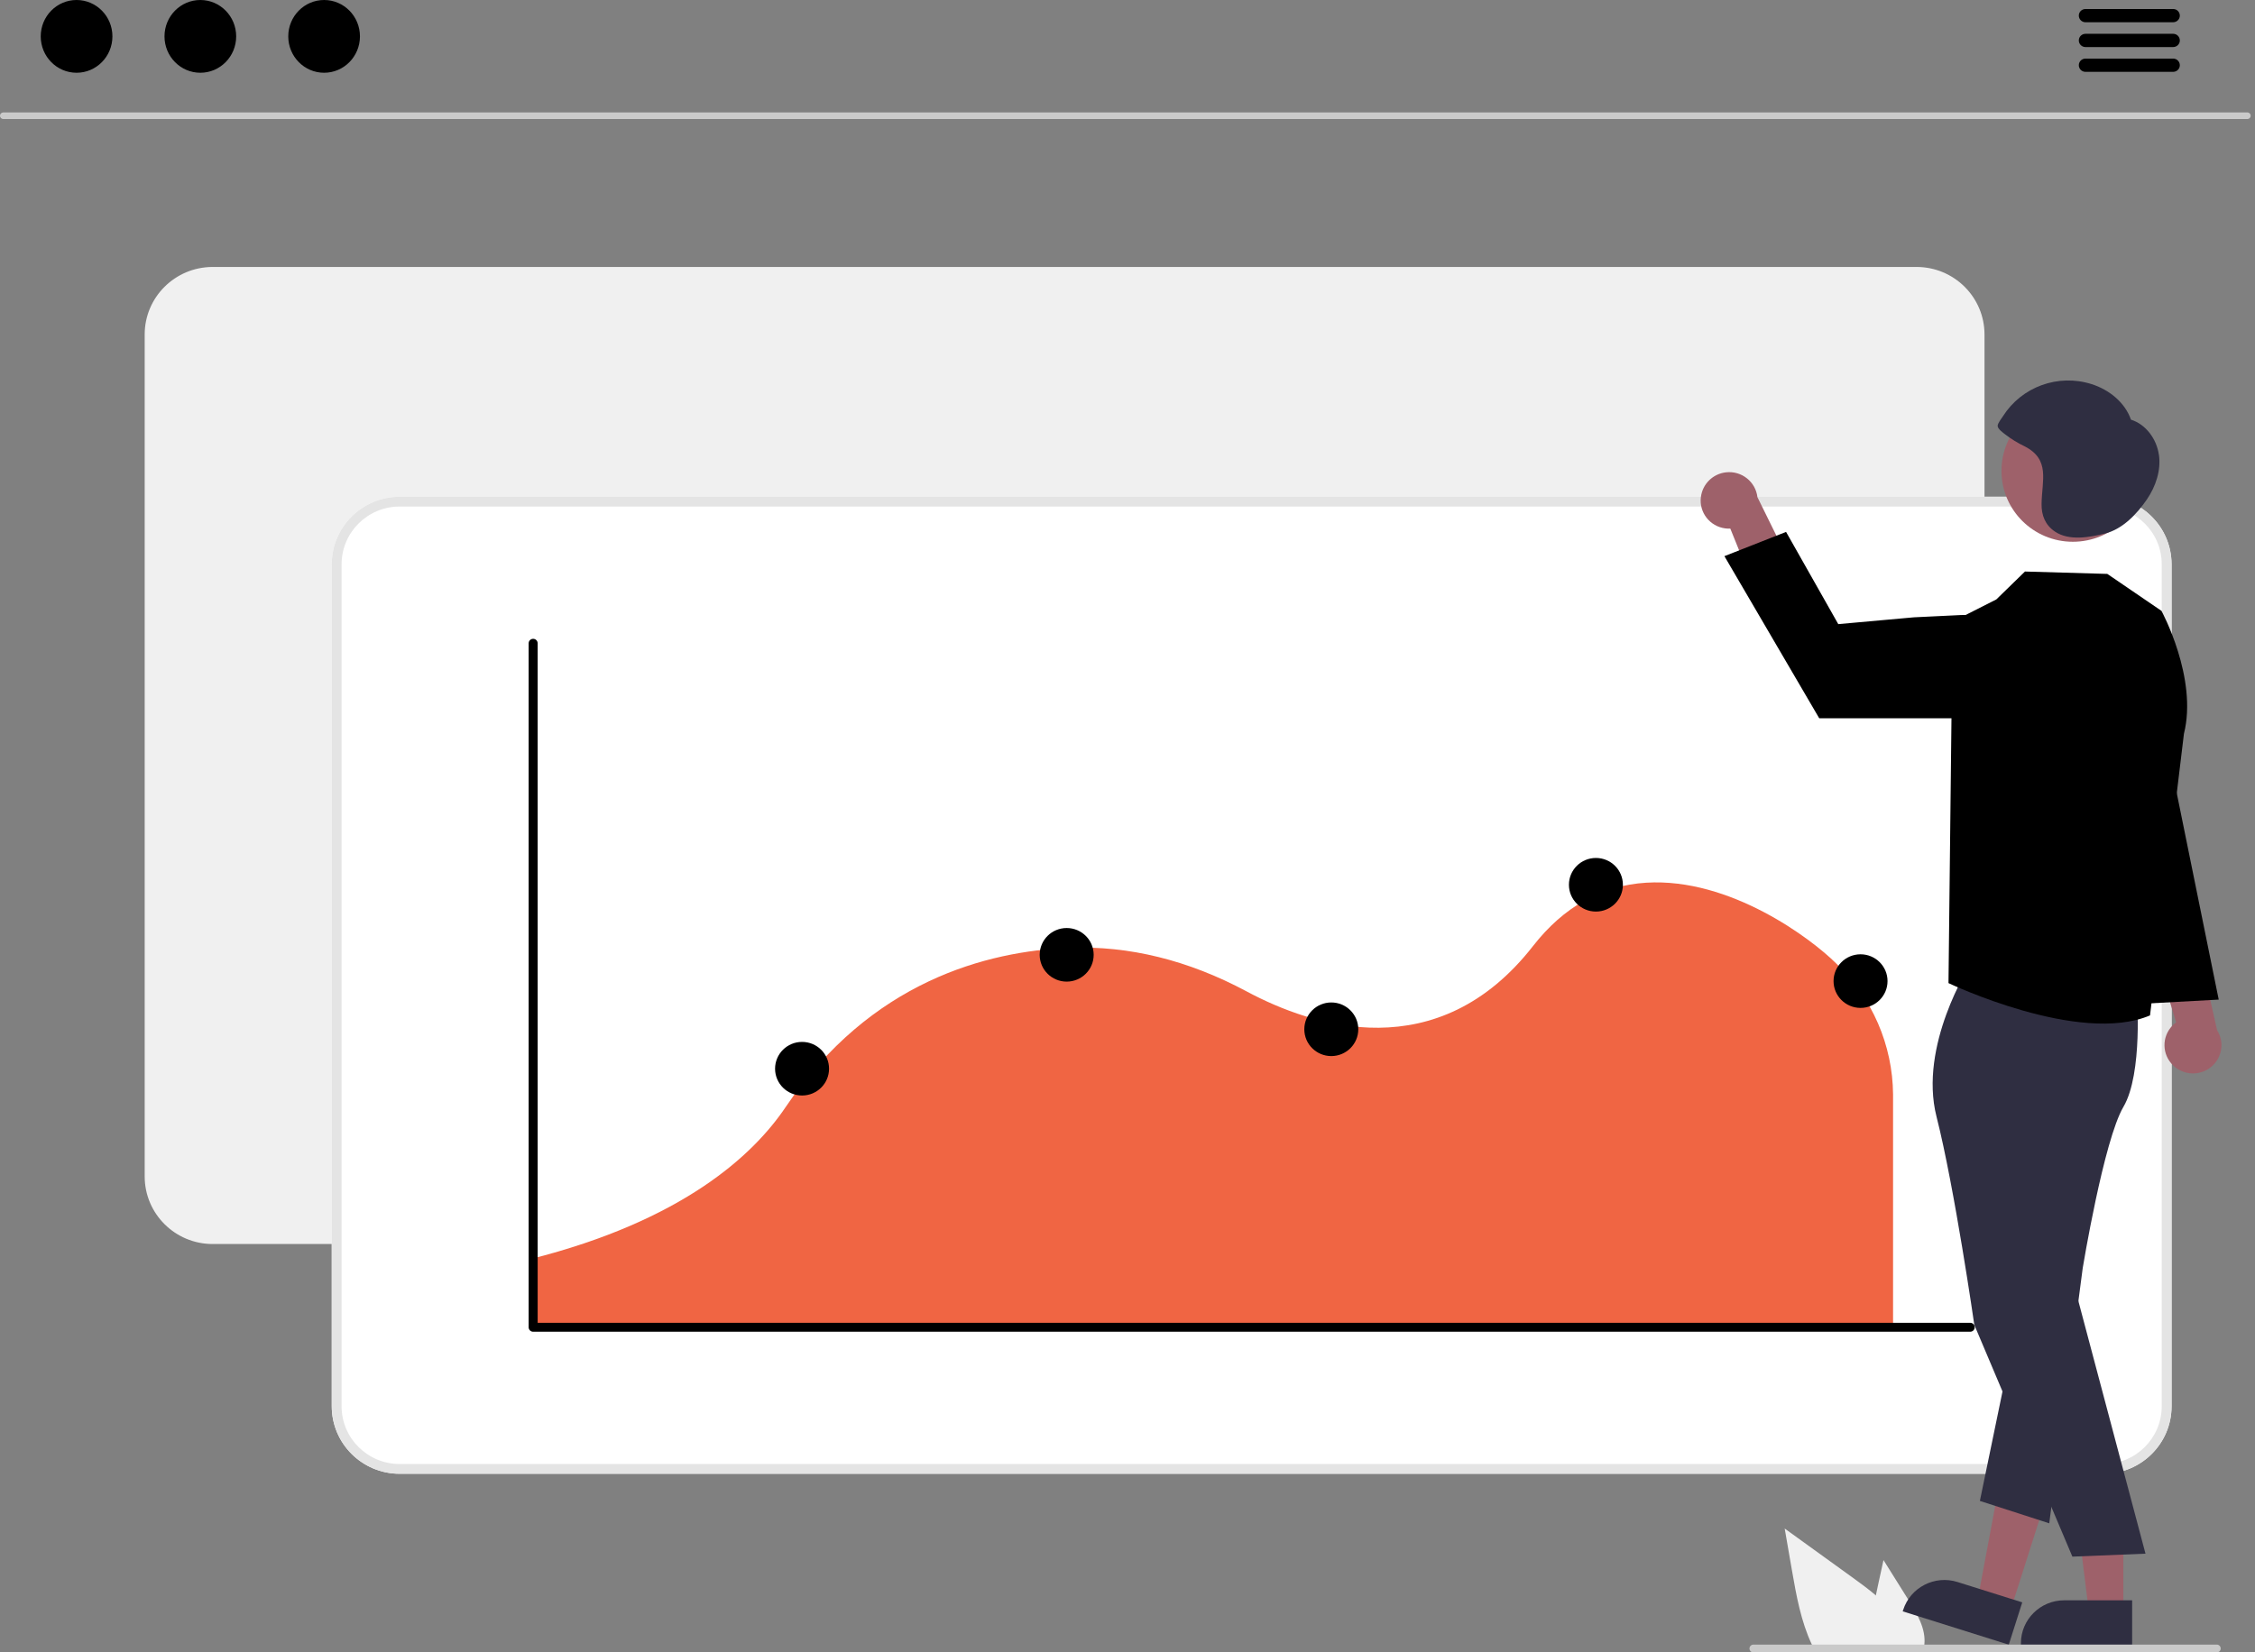 <svg width="191" height="140" viewBox="0 0 191 140" fill="none" xmlns="http://www.w3.org/2000/svg">
<rect x="0" y="0" width="191" height="140" fill="#808080" stroke="none"/>
<g clip-path="url(#clip0_811_3917)">
<path d="M161.861 140H153.8C153.681 139.785 153.57 139.564 153.467 139.34C152.539 137.368 152.147 135.166 151.772 133.008L151.164 129.504C153.108 130.908 155.053 132.313 156.994 133.714C157.628 134.172 158.275 134.65 158.883 135.166C160.164 136.245 161.269 137.492 161.703 139.076C161.725 139.164 161.747 139.252 161.764 139.34C161.811 139.558 161.842 139.779 161.861 140Z" fill="#F0F0F0"/>
<path d="M162.992 139.341C162.992 139.354 162.992 139.368 162.992 139.382C162.964 139.592 162.914 139.801 162.842 140H159.222C159.108 139.788 159.011 139.567 158.933 139.341C158.822 139.037 158.744 138.725 158.697 138.405C158.578 137.324 158.642 136.228 158.886 135.166C158.956 134.821 159.031 134.473 159.106 134.131L159.533 132.177L161.675 135.596C162.392 136.741 163.136 138.002 162.994 139.341H162.992Z" fill="#F0F0F0"/>
<path d="M190.363 10.085H0.275C0.119 10.082 -0.006 9.953 -4.82853e-06 9.798C0.003 9.649 0.125 9.528 0.275 9.525H190.361C190.516 9.528 190.641 9.657 190.635 9.812C190.633 9.961 190.511 10.082 190.361 10.085H190.363Z" fill="#CACACA"/>
<path d="M6.486 6.164C8.163 6.164 9.522 4.784 9.522 3.082C9.522 1.38 8.163 0 6.486 0C4.809 0 3.45 1.38 3.45 3.082C3.45 4.784 4.809 6.164 6.486 6.164Z" fill="black"/>
<path d="M16.969 6.164C18.646 6.164 20.005 4.784 20.005 3.082C20.005 1.38 18.646 0 16.969 0C15.292 0 13.933 1.38 13.933 3.082C13.933 4.784 15.292 6.164 16.969 6.164Z" fill="black"/>
<path d="M27.452 6.164C29.129 6.164 30.488 4.784 30.488 3.082C30.488 1.38 29.129 0 27.452 0C25.776 0 24.416 1.38 24.416 3.082C24.416 4.784 25.776 6.164 27.452 6.164Z" fill="black"/>
<path d="M184.08 1.885H176.63C176.319 1.879 176.072 1.622 176.077 1.311C176.083 1.01 176.327 0.77 176.63 0.762H184.08C184.391 0.767 184.638 1.024 184.633 1.336C184.627 1.636 184.383 1.876 184.08 1.885Z" fill="black"/>
<path d="M184.08 3.987H176.63C176.319 3.982 176.072 3.725 176.077 3.413C176.083 3.112 176.327 2.872 176.63 2.864H184.08C184.391 2.87 184.638 3.126 184.633 3.438C184.627 3.739 184.383 3.979 184.08 3.987Z" fill="black"/>
<path d="M184.08 6.087H176.63C176.319 6.081 176.072 5.825 176.077 5.513C176.083 5.212 176.327 4.972 176.63 4.964H184.08C184.391 4.97 184.638 5.226 184.633 5.538C184.627 5.839 184.383 6.079 184.08 6.087Z" fill="black"/>
<path d="M162.336 105.399H18.008C14.833 105.396 12.261 102.838 12.255 99.684V28.332C12.258 25.178 14.833 22.623 18.008 22.618H162.336C165.511 22.621 168.083 25.178 168.089 28.332V99.684C168.086 102.838 165.511 105.393 162.336 105.399Z" fill="#F0F0F0"/>
<path d="M178.177 124.865H33.852C30.677 124.863 28.105 122.305 28.099 119.151V47.802C28.102 44.648 30.677 42.093 33.852 42.087H178.18C181.355 42.09 183.927 44.648 183.933 47.802V119.154C183.93 122.308 181.355 124.863 178.18 124.868L178.177 124.865Z" fill="white"/>
<path d="M178.177 124.865H33.852C30.677 124.863 28.105 122.305 28.099 119.151V47.802C28.102 44.648 30.677 42.093 33.852 42.087H178.18C181.355 42.09 183.927 44.648 183.933 47.802V119.154C183.93 122.308 181.355 124.863 178.18 124.868L178.177 124.865ZM33.852 42.915C31.138 42.918 28.938 45.103 28.933 47.802V119.154C28.936 121.849 31.136 124.035 33.852 124.04H178.18C180.894 124.038 183.094 121.852 183.1 119.154V47.802C183.097 45.106 180.897 42.92 178.18 42.915H33.852Z" fill="#E4E4E4"/>
<path d="M44.935 112.374H160.344V92.725C160.308 88.54 158.578 84.544 155.542 81.644L155.511 81.614C153.45 79.558 146.561 74.346 139.434 74.787C135.67 75.019 132.445 76.824 129.853 80.146C121.784 90.49 111.187 86.997 105.587 83.995C100.651 81.349 95.612 80.107 90.607 80.303C83.596 80.576 73.729 83.14 66.532 93.815C63.785 97.891 57.807 103.42 44.938 106.671V112.374H44.935Z" fill="#F06543"/>
<path d="M166.875 112.829H45.157C44.946 112.829 44.777 112.661 44.777 112.451V54.501C44.777 54.291 44.949 54.123 45.16 54.123C45.369 54.123 45.538 54.291 45.541 54.501V112.073H166.878C167.089 112.073 167.258 112.242 167.258 112.451C167.258 112.661 167.089 112.829 166.878 112.829H166.875Z" fill="black"/>
<path d="M90.348 83.167C91.611 83.167 92.635 82.15 92.635 80.896C92.635 79.642 91.611 78.626 90.348 78.626C89.086 78.626 88.062 79.642 88.062 80.896C88.062 82.15 89.086 83.167 90.348 83.167Z" fill="black"/>
<path d="M135.175 77.232C136.438 77.232 137.461 76.215 137.461 74.961C137.461 73.707 136.438 72.69 135.175 72.69C133.913 72.69 132.889 73.707 132.889 74.961C132.889 76.215 133.913 77.232 135.175 77.232Z" fill="black"/>
<path d="M112.762 89.475C114.024 89.475 115.048 88.458 115.048 87.204C115.048 85.95 114.024 84.933 112.762 84.933C111.499 84.933 110.476 85.95 110.476 87.204C110.476 88.458 111.499 89.475 112.762 89.475Z" fill="black"/>
<path d="M67.935 92.816C69.198 92.816 70.221 91.8 70.221 90.546C70.221 89.291 69.198 88.275 67.935 88.275C66.672 88.275 65.649 89.291 65.649 90.546C65.649 91.8 66.672 92.816 67.935 92.816Z" fill="black"/>
<path d="M157.589 85.394C158.851 85.394 159.875 84.377 159.875 83.123C159.875 81.869 158.851 80.852 157.589 80.852C156.326 80.852 155.303 81.869 155.303 83.123C155.303 84.377 156.326 85.394 157.589 85.394Z" fill="black"/>
<path d="M184.066 90.264C183.113 89.351 183.086 87.844 184.002 86.898C184.1 86.796 184.208 86.705 184.322 86.622L181.858 78.523L186.099 79.779L187.788 87.279C188.497 88.399 188.158 89.875 187.03 90.579C186.088 91.166 184.861 91.037 184.063 90.264H184.066Z" fill="#9E616A"/>
<path d="M144.067 42.104C143.897 43.409 144.822 44.601 146.136 44.769C146.275 44.788 146.417 44.794 146.559 44.786L149.733 52.639L152.256 49.024L148.856 42.123C148.703 40.81 147.508 39.866 146.186 40.018C145.081 40.145 144.206 41.005 144.07 42.104H144.067Z" fill="#9E616A"/>
<path d="M179.85 136.532H176.927L175.539 125.334L179.85 125.337V136.532Z" fill="#9E616A"/>
<path d="M180.594 139.346H171.172V139.227C171.172 137.216 172.814 135.585 174.839 135.585H180.594V139.346Z" fill="#2F2E41"/>
<path d="M170.289 136.44L167.503 135.563L169.578 124.474L173.689 125.765L170.289 136.44Z" fill="#9E616A"/>
<path d="M170.144 139.346L161.161 136.521L161.197 136.407C161.808 134.49 163.869 133.427 165.8 134.034L171.286 135.759L170.144 139.346Z" fill="#2F2E41"/>
<path d="M166.828 81.812C166.828 81.812 162.492 88.576 164.025 94.61C165.558 100.645 167.225 112.247 167.225 112.247L175.533 131.885L181.725 131.634L175.575 108.481L175.819 92.999C175.819 92.999 180.094 85.601 179.261 83.297C178.427 80.993 166.828 81.812 166.828 81.812Z" fill="#2F2E41"/>
<path d="M180.991 84.23C180.991 84.23 181.525 90.937 179.855 93.779C178.186 96.621 176.408 107.435 176.408 107.435L173.572 129.062L167.697 127.164L172.705 102.932L176.641 83.871L180.986 84.23H180.991Z" fill="#2F2E41"/>
<path d="M183.075 51.753L178.491 48.624L171.516 48.422L169.089 50.787L165.383 52.666L165.039 83.294C165.039 83.294 176.139 88.578 182.108 86.029L184.98 62.169C186.172 57.434 183.075 51.75 183.075 51.75V51.753Z" fill="black"/>
<path d="M166.314 60.853H154.089L146.059 47.12L151.281 45.065L155.703 52.879L162.105 52.302L166.103 52.109C168.53 51.993 170.594 53.853 170.711 56.264C170.722 56.513 170.714 56.761 170.683 57.009C170.411 59.2 168.536 60.847 166.314 60.85V60.853Z" fill="black"/>
<path d="M175.572 45.901C178.912 45.901 181.619 43.211 181.619 39.894C181.619 36.576 178.912 33.887 175.572 33.887C172.232 33.887 169.525 36.576 169.525 39.894C169.525 43.211 172.232 45.901 175.572 45.901Z" fill="#9E616A"/>
<path d="M182.858 38.528C182.672 37.209 181.772 35.956 180.494 35.556C179.986 34.091 178.641 33.012 177.155 32.543C174.325 31.646 171.241 32.764 169.655 35.261C169.541 35.437 169.191 35.876 169.203 36.086C169.214 36.356 169.63 36.632 169.839 36.803C170.355 37.201 170.911 37.54 171.5 37.821C173.675 38.942 172.95 40.702 172.922 42.694C172.908 43.663 173.233 44.491 174.066 45.045C175.266 45.845 176.986 45.525 178.291 45.205C179.775 44.841 181.005 43.547 181.852 42.3C182.602 41.196 183.05 39.844 182.863 38.525L182.858 38.528Z" fill="#2F2E41"/>
<path d="M182.8 59.457L187.927 84.69L180.366 85.102L182.8 59.457Z" fill="black"/>
<path d="M188.094 139.669C188.094 139.851 187.947 140 187.763 140H148.514C148.331 140 148.181 139.851 148.181 139.669C148.181 139.487 148.331 139.338 148.514 139.338H187.763C187.947 139.338 188.094 139.484 188.094 139.666V139.669Z" fill="#CACACA"/>
</g>
<defs>
<clipPath id="clip0_811_3917">
<rect width="190.638" height="140" fill="white"/>
</clipPath>
</defs>
</svg>
